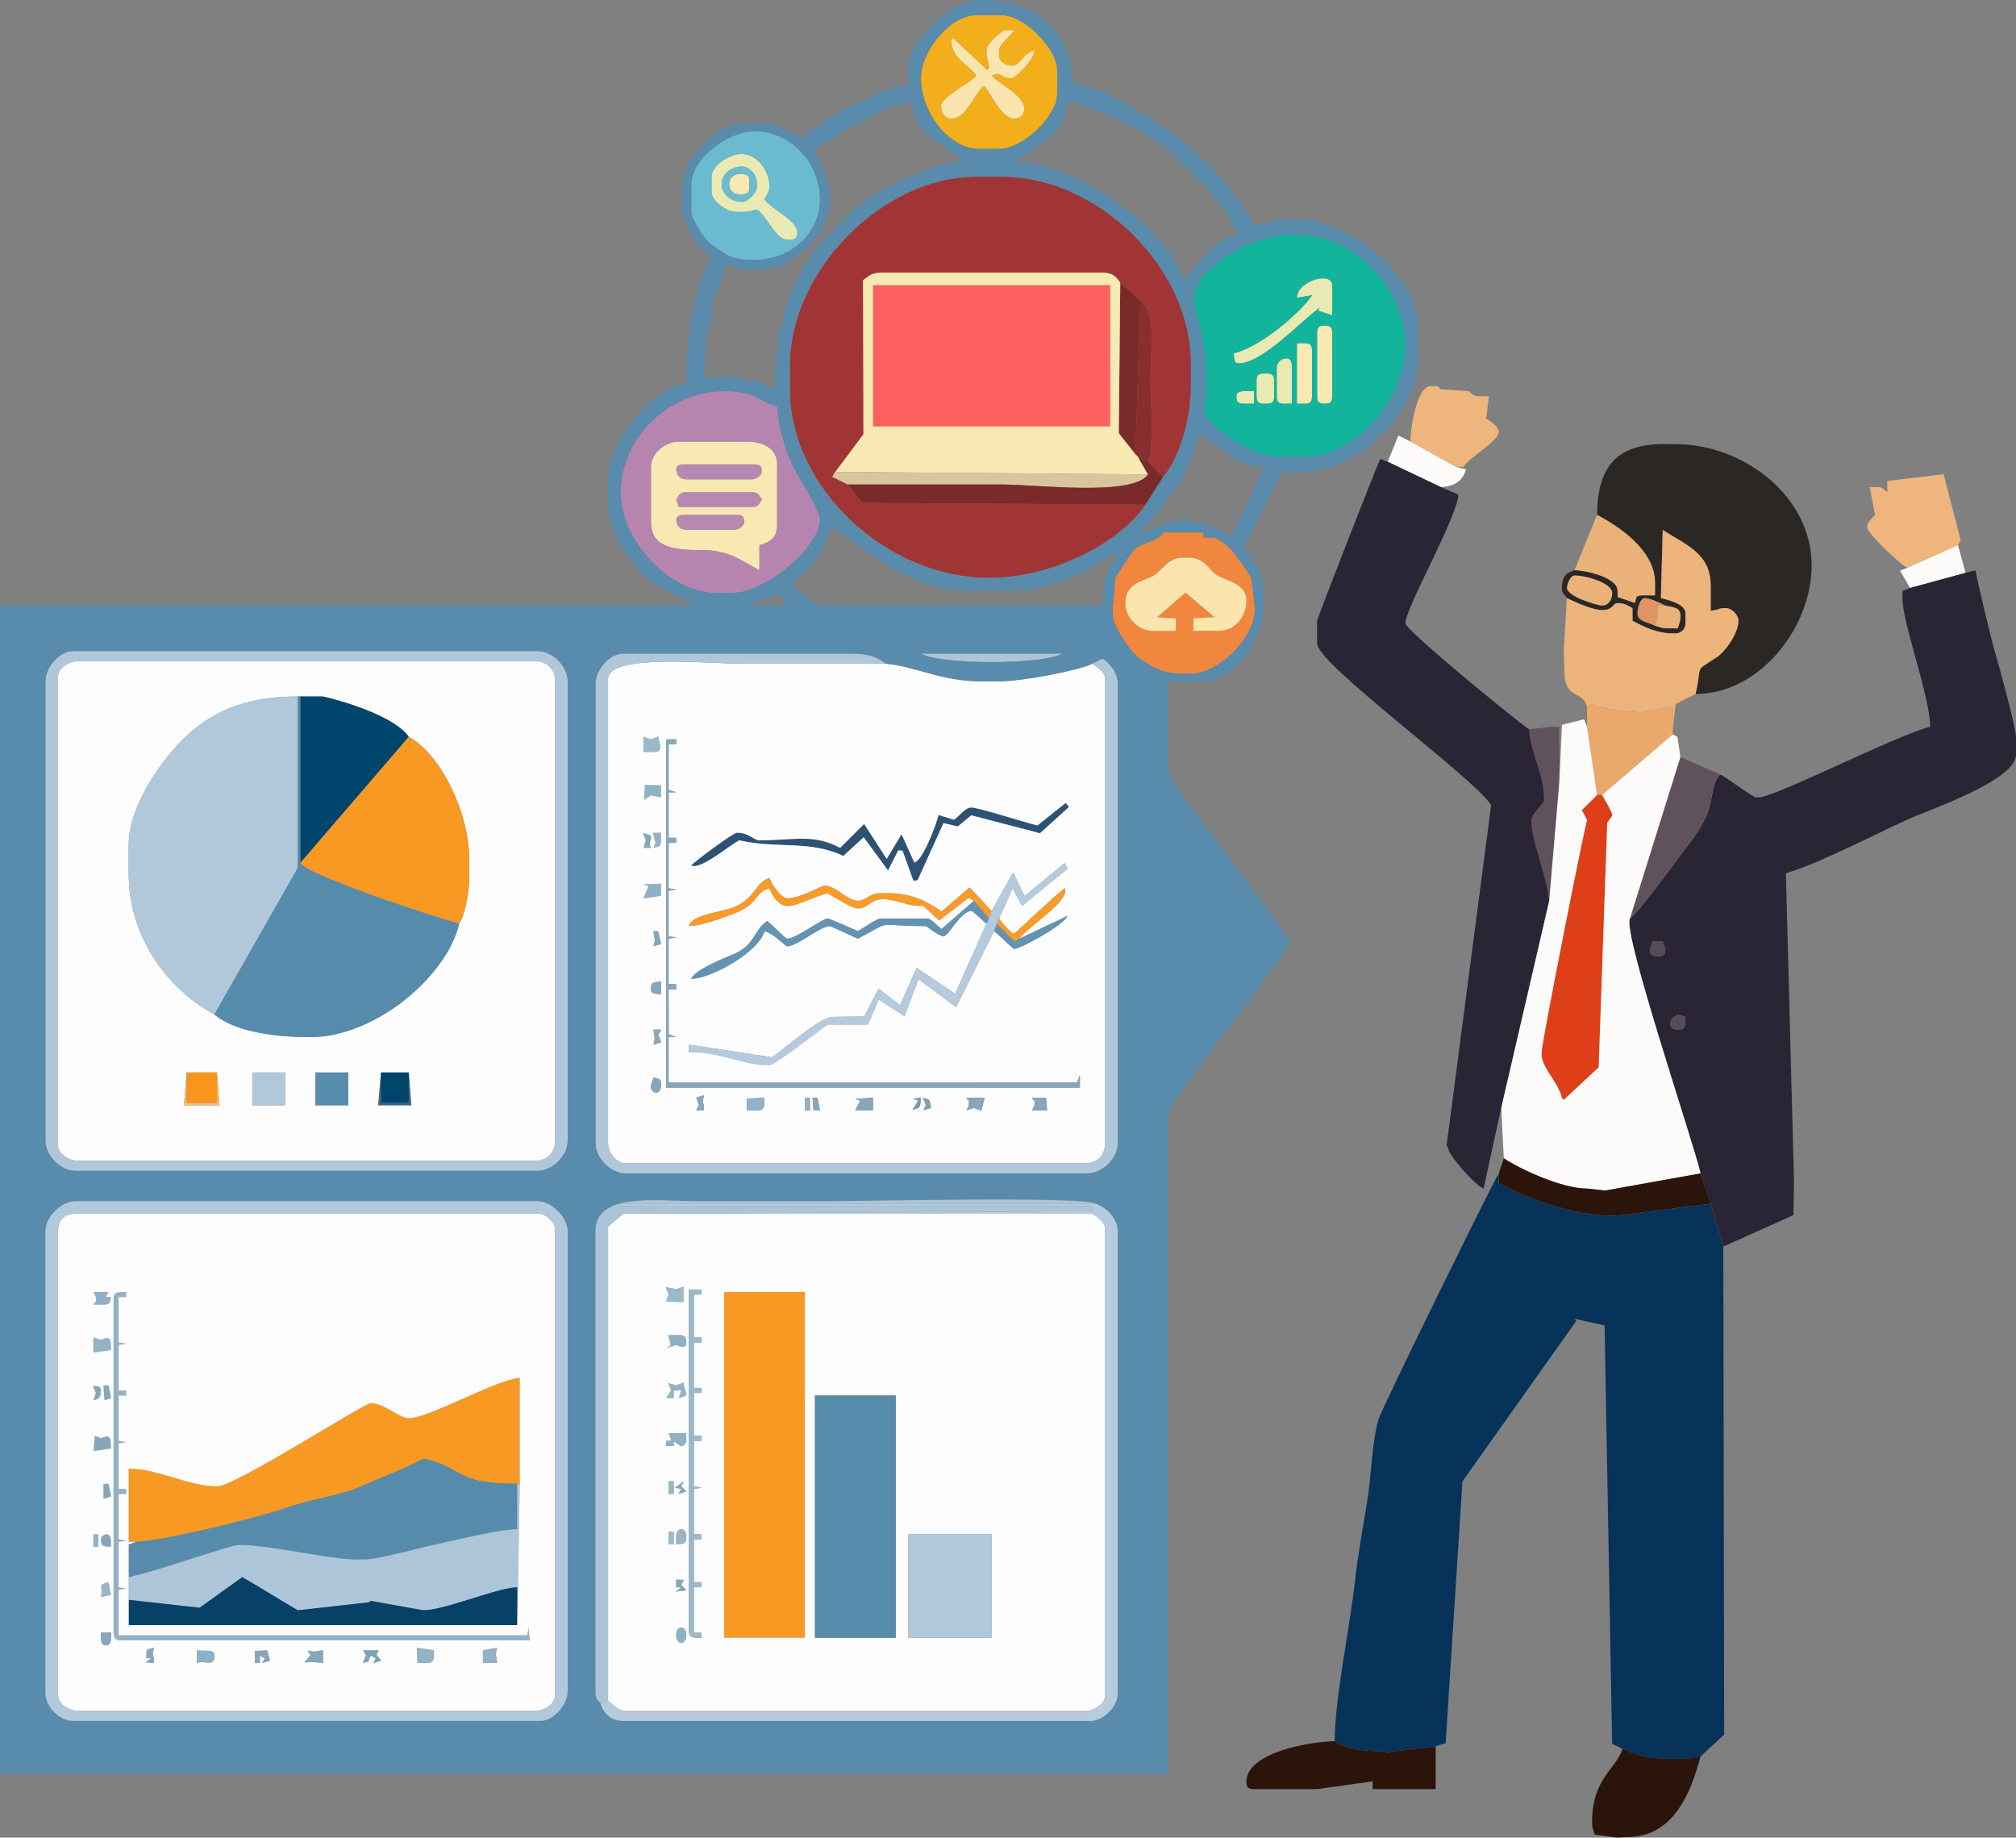 <?xml version="1.0" encoding="UTF-8"?>
<!DOCTYPE svg PUBLIC "-//W3C//DTD SVG 1.1//EN" "http://www.w3.org/Graphics/SVG/1.1/DTD/svg11.dtd">
<!-- Creator: CorelDRAW -->
<svg xmlns="http://www.w3.org/2000/svg" xml:space="preserve" width="171.743mm" height="156.529mm" style="shape-rendering:geometricPrecision; text-rendering:geometricPrecision; image-rendering:optimizeQuality; fill-rule:evenodd; clip-rule:evenodd"
viewBox="0 0 139.324 126.982"
 xmlns:xlink="http://www.w3.org/1999/xlink">
 <rect x="0" y="0" width="139.324" height="126.982" fill="#808080" stroke="none"/>
 <defs>
  <style type="text/css">
   <![CDATA[
    .fil42 {fill:#00446B}
    .fil30 {fill:#00456B}
    .fil54 {fill:#073259}
    .fil51 {fill:#074168}
    .fil8 {fill:#12B59B}
    .fil25 {fill:#2A2535}
    .fil17 {fill:#2A2725}
    .fil48 {fill:#2B150B}
    .fil27 {fill:#2D5274}
    .fil41 {fill:#376586}
    .fil36 {fill:#574B57}
    .fil37 {fill:#578BAC}
    .fil47 {fill:#588BAC}
    .fil43 {fill:#588CAD}
    .fil26 {fill:#60525D}
    .fil35 {fill:#6393B2}
    .fil4 {fill:#6ABBD0}
    .fil44 {fill:#749CB6}
    .fil6 {fill:#7B2A2A}
    .fil45 {fill:#7BA2BA}
    .fil28 {fill:#86A6BB}
    .fil7 {fill:#872E2E}
    .fil24 {fill:#8EB1C5}
    .fil29 {fill:#93B2C5}
    .fil49 {fill:#9AB5C7}
    .fil22 {fill:#9CB9C9}
    .fil10 {fill:#A13535}
    .fil52 {fill:#AAC4D8}
    .fil20 {fill:#ADC5D9}
    .fil46 {fill:#B0C7DA}
    .fil32 {fill:#B1C8DB}
    .fil50 {fill:#B2C8DB}
    .fil14 {fill:#B585B0}
    .fil38 {fill:#B5CBDD}
    .fil53 {fill:#B6CCDE}
    .fil11 {fill:#B889B0}
    .fil12 {fill:#D9C59C}
    .fil31 {fill:#DE3F18}
    .fil18 {fill:#E29364}
    .fil2 {fill:#E9E9B3}
    .fil23 {fill:#EAA86B}
    .fil16 {fill:#EAB278}
    .fil19 {fill:#ECB37B}
    .fil9 {fill:#EEB57D}
    .fil15 {fill:#F1863E}
    .fil0 {fill:#F2AE1B}
    .fil39 {fill:#F5B97A}
    .fil40 {fill:#F8961C}
    .fil33 {fill:#F89923}
    .fil3 {fill:#F8E9B2}
    .fil34 {fill:#F99B2A}
    .fil1 {fill:#F9E5AD}
    .fil13 {fill:#FCFBFA}
    .fil21 {fill:#FDFDFD}
    .fil5 {fill:#FF6161}
   ]]>
  </style>
 </defs>
 <g id="Layer_x0020_1">
  <g id="_172519504">
   <path id="_364098056" class="fil0" d="M69.052 3.487l0 0.349c0,0.471 0.464,0.697 0.872,0.697 0.664,0 0.682,-0.809 1.569,-1.046 -0.059,0.708 -1.34,1.918 -1.569,1.918 -0.94,0 -0.625,-0.53 -1.395,-0.174 0.273,0.408 2.267,1.356 2.267,2.267 0,0.408 -0.289,0.698 -0.698,0.698 -0.908,0 -1.785,-2.042 -2.092,-2.267 -0.687,0.503 -1.173,2.267 -2.267,2.267 -0.471,0 -0.698,-0.464 -0.698,-0.872 0,-0.61 2.192,-1.721 2.441,-2.093 -0.542,-0.809 -1.716,-1.176 -1.744,-2.441l0.146 -0.155 2.343 2.208 0.127 -0.135c-0.045,-0.545 -0.174,-0.619 -0.174,-1.221 0,-0.495 0.886,-1.171 1.221,-1.395l0.698 0c-0.295,0.441 -1.046,0.943 -1.046,1.395zm-5.406 1.918c0,2.317 1.903,4.882 4.011,4.882l1.395 0c1.642,0 4.011,-2.258 4.011,-3.836l0 -1.569c0,-1.531 -2.286,-3.836 -3.836,-3.836l-1.744 0c-1.81,0 -3.836,2.47 -3.836,4.359z"/>
   <path id="_171076536" class="fil1" d="M69.052 3.487c0,-0.452 0.751,-0.954 1.046,-1.395l-0.698 0c-0.335,0.224 -1.221,0.9 -1.221,1.395 0,0.601 0.129,0.675 0.174,1.221l-0.127 0.135 -2.343 -2.208 -0.146 0.155c0.028,1.265 1.202,1.632 1.744,2.441 -0.249,0.372 -2.441,1.482 -2.441,2.093 0,0.408 0.227,0.872 0.698,0.872 1.094,0 1.58,-1.764 2.267,-2.267 0.307,0.225 1.184,2.267 2.092,2.267 0.408,0 0.698,-0.289 0.698,-0.698 0,-0.911 -1.994,-1.859 -2.267,-2.267 0.77,-0.356 0.455,0.174 1.395,0.174 0.23,0 1.51,-1.21 1.569,-1.918 -0.887,0.237 -0.905,1.046 -1.569,1.046 -0.408,0 -0.872,-0.227 -0.872,-0.697l0 -0.349z"/>
   <path id="_368664200" class="fil2" d="M49.871 12.729c0,-0.683 0.649,-1.221 1.395,-1.221 0.543,0 1.046,0.552 1.046,1.221l0 0.174c0,0.42 -0.626,1.046 -1.046,1.046 -0.746,0 -1.395,-0.538 -1.395,-1.221zm-0.698 -0.523l0 1.046c0,0.633 1.013,1.395 1.744,1.395l0.349 0c0.531,0 0.638,-0.079 1.046,-0.174 0.699,0.468 1.28,2.093 2.092,2.093l0.174 0c0.402,0 0.523,-0.121 0.523,-0.523 0,-0.825 -1.826,-1.609 -2.267,-2.267 0.116,-0.22 0.349,-0.577 0.349,-0.872 0,-1.18 -0.947,-2.267 -1.918,-2.267 -0.873,0 -2.092,0.814 -2.092,1.569z"/>
   <path id="_368692760" class="fil3" d="M50.394 12.729c0,0.408 0.289,0.698 0.697,0.698l0.174 0c0.402,0 0.523,-0.121 0.523,-0.523l0 -0.349c0,-0.402 -0.121,-0.523 -0.523,-0.523l-0.174 0c-0.408,0 -0.697,0.289 -0.697,0.698z"/>
   <path id="_368692880" class="fil4" d="M51.789 12.904c0,0.402 -0.121,0.523 -0.523,0.523l-0.174 0c-0.408,0 -0.697,-0.289 -0.697,-0.698 0,-0.408 0.289,-0.698 0.697,-0.698l0.174 0c0.402,0 0.523,0.121 0.523,0.523l0 0.349zm-1.918 -0.174c0,0.683 0.649,1.221 1.395,1.221 0.42,0 1.046,-0.626 1.046,-1.046l0 -0.174c0,-0.669 -0.503,-1.221 -1.046,-1.221 -0.746,0 -1.395,0.538 -1.395,1.221z"/>
   <path id="_368692904" class="fil4" d="M49.173 12.206c0,-0.756 1.219,-1.569 2.092,-1.569 0.971,0 1.918,1.087 1.918,2.267 0,0.295 -0.232,0.652 -0.349,0.872 0.441,0.658 2.267,1.442 2.267,2.267 0,0.402 -0.121,0.523 -0.523,0.523l-0.174 0c-0.812,0 -1.393,-1.624 -2.092,-2.093 -0.408,0.095 -0.515,0.174 -1.046,0.174l-0.349 0c-0.73,0 -1.744,-0.762 -1.744,-1.395l0 -1.046zm-1.395 0.523l0 1.918c0,0.537 1.003,2.015 1.398,2.264 0.939,0.591 1.191,1.049 2.787,1.049l0.174 0c2.558,0 4.534,-1.857 4.534,-4.185 0,-2.5 -2.011,-4.708 -4.534,-4.708 -1.829,0 -4.359,1.9 -4.359,3.662z"/>
   <path id="_368692400" class="fil2" d="M89.628 20.576l1.046 -0.174c-0.881,1.316 -3.659,3.604 -5.406,4.011 0.028,0.338 -0.008,0.698 0.349,0.698 1.64,0 4.468,-3.091 5.58,-3.836l-0.093 0.192 0.965 0.331 0 -2.093c0,-0.97 -2.415,-0.321 -2.441,0.872z"/>
   <path id="_368692352" class="fil2" d="M88.233 25.459l0 1.918c0,0.402 0.121,0.523 0.523,0.523l0.523 0 0 -2.616c0,-0.285 -0.104,-0.523 -0.349,-0.523 -0.408,0 -0.698,0.289 -0.698,0.698z"/>
   <path id="_368692232" class="fil3" d="M91.023 23.017l0 4.359c0,0.402 0.121,0.523 0.523,0.523 0.402,0 0.523,-0.121 0.523,-0.523l0 -4.359c0,-0.402 -0.121,-0.523 -0.523,-0.523 -0.402,0 -0.523,0.121 -0.523,0.523z"/>
   <path id="_368692376" class="fil2" d="M85.443 27.377c0,0.402 0.121,0.523 0.523,0.523l0.698 0 0 -0.872 -0.698 0c-0.285,0 -0.523,0.104 -0.523,0.349z"/>
   <path id="_368693096" class="fil2" d="M86.838 26.33l0 1.046c0,0.402 0.121,0.523 0.523,0.523l0.174 0c0.402,0 0.523,-0.121 0.523,-0.523l0 -1.046c0,-0.402 -0.121,-0.523 -0.523,-0.523l-0.174 0c-0.402,0 -0.523,0.121 -0.523,0.523z"/>
   <path id="_368693120" class="fil3" d="M89.628 27.9l0.523 0c0.402,0 0.523,-0.121 0.523,-0.523l0 -3.139c0,-0.402 -0.121,-0.523 -0.523,-0.523l-0.523 0 0 4.185z"/>
   <polygon id="_368693024" class="fil5" points="60.333,29.469 76.724,29.469 76.724,19.704 60.333,19.704 "/>
   <polygon id="_368693072" class="fil6" points="78.468,31.387 78.817,20.75 77.422,19.53 77.319,29.938 "/>
   <path id="_368693144" class="fil7" d="M78.468 31.387l0.174 0.174 0.698 0.349c0.434,-0.904 0.174,-4.385 0.174,-5.754 0,-1.803 0.418,-4.658 -0.698,-5.406l-0.349 10.637z"/>
   <path id="_368693168" class="fil8" d="M91.023 23.017c0,-0.402 0.121,-0.523 0.523,-0.523 0.402,0 0.523,0.121 0.523,0.523l0 4.359c0,0.402 -0.121,0.523 -0.523,0.523 -0.402,0 -0.523,-0.121 -0.523,-0.523l0 -4.359zm-1.395 0.698l0.523 0c0.402,0 0.523,0.121 0.523,0.523l0 3.139c0,0.402 -0.121,0.523 -0.523,0.523l-0.523 0 0 -4.185zm-1.395 1.744c0,-0.408 0.289,-0.698 0.698,-0.698 0.244,0 0.349,0.238 0.349,0.523l0 2.616 -0.523 0c-0.402,0 -0.523,-0.121 -0.523,-0.523l0 -1.918zm-0.698 0.349c0.402,0 0.523,0.121 0.523,0.523l0 1.046c0,0.402 -0.121,0.523 -0.523,0.523l-0.174 0c-0.402,0 -0.523,-0.121 -0.523,-0.523l0 -1.046c0,-0.402 0.121,-0.523 0.523,-0.523l0.174 0zm-1.569 2.092c-0.402,0 -0.523,-0.121 -0.523,-0.523 0,-0.244 0.238,-0.349 0.523,-0.349l0.698 0 0 0.872 -0.698 0zm3.662 -7.324c0.027,-1.193 2.441,-1.842 2.441,-0.872l0 2.093 -0.965 -0.331 0.093 -0.192c-1.112,0.745 -3.939,3.836 -5.58,3.836 -0.357,0 -0.321,-0.359 -0.349,-0.698 1.747,-0.407 4.525,-2.695 5.406,-4.011l-1.046 0.174zm-7.149 0.174c0,0.661 0.872,2.801 0.872,4.534l0.044 1.575 -0.219 1.738c0.777,1.161 3.365,2.964 5.231,2.964l1.744 0c3.514,0 6.975,-3.97 6.975,-7.672 0,-3.937 -3.499,-7.672 -7.498,-7.672l-0.349 0c-2.769,0 -6.801,2.31 -6.801,4.534z"/>
   <path id="_368693192" class="fil9" d="M97.475 30.515l3.139 1.744 0.523 0c0.498,-0.744 2.441,-1.754 2.441,-2.441 0,-0.297 -0.596,-0.772 -0.872,-0.872l0.195 -1.566 -0.718 -0.003c-0.391,0 -0.383,-0.138 -0.698,-0.349l-1.91 -0.133c-0.209,-0.141 -0.041,-0.216 -0.532,-0.216l-0.174 0c-0.912,0 -1.395,2.736 -1.395,3.836z"/>
   <path id="_368693216" class="fil3" d="M60.333 19.704l16.391 0 0 9.765 -16.391 0 0 -9.765zm-2.616 12.904l21.622 0.174 -0.698 -1.221 -0.174 -0.174 -1.149 -1.45 0.103 -10.408c-0.283,-0.422 -0.511,-0.698 -1.221,-0.698l-15.345 0c-0.64,0 -0.843,0.27 -1.221,0.523l0.023 10.655 -1.941 2.598z"/>
   <path id="_368693240" class="fil10" d="M79.165 34.875l-19.581 -0.126 -0.995 -1.269 -1.072 -0.532 0.201 -0.34 1.941 -2.598 -0.023 -10.655c0.378,-0.253 0.58,-0.523 1.221,-0.523l15.345 0c0.71,0 0.938,0.275 1.221,0.698l1.395 1.221c1.116,0.747 0.698,3.602 0.698,5.406 0,1.37 0.259,4.851 -0.174,5.754l1.046 1.046c1.075,-1.237 1.918,-3.898 1.918,-6.277l0 -1.569c0,-6.612 -6.407,-12.904 -13.078,-12.904l-1.744 0c-6.518,0 -12.904,6.527 -12.904,13.078l0 1.569c0,6.853 6.655,13.078 13.775,13.078 4.442,0 9.067,-2.453 10.811,-5.057z"/>
   <path id="_368692952" class="fil11" d="M46.732 32.433c0,0.408 0.289,0.698 0.698,0.698l4.534 0c0.337,0 0.698,-0.311 0.698,-0.523 0,-0.402 -0.121,-0.523 -0.523,-0.523l-4.882 0c-0.285,0 -0.523,0.104 -0.523,0.349z"/>
   <path id="_368692976" class="fil12" d="M58.589 33.48c3.546,0 7.091,0 10.637,0 2.424,0 9.085,0.838 10.114,-0.698l-21.622 -0.174 -0.201 0.34 1.072 0.532z"/>
   <path id="_368693000" class="fil13" d="M95.905 31.91l3.662 1.744c0.97,-0.022 1.538,-0.451 1.744,-1.221l-0.698 -0.174 -3.139 -1.744 -0.835 -0.427 -0.734 1.822z"/>
   <path id="_368693048" class="fil6" d="M79.34 32.782c-1.028,1.536 -7.69,0.698 -10.114,0.698 -3.546,0 -7.091,0 -10.637,0l0.995 1.269 19.581 0.126 1.221 -1.918 -1.046 -1.046 -0.698 -0.349 0.698 1.221z"/>
   <path id="_368661032" class="fil11" d="M46.732 34.526l0.174 0.523 5.057 0c0.466,0 0.516,-0.252 0.698,-0.523 -0.182,-0.271 -0.231,-0.523 -0.698,-0.523l-4.534 0c-0.435,0 -0.547,0.245 -0.698,0.523z"/>
   <path id="_368661320" class="fil11" d="M46.732 35.921c0,0.408 0.289,0.698 0.698,0.698l3.313 0c0.337,0 0.698,-0.311 0.698,-0.523 0,-0.402 -0.121,-0.523 -0.523,-0.523l-3.662 0c-0.285,0 -0.523,0.104 -0.523,0.349z"/>
   <path id="_368661248" class="fil9" d="M131.826 39.234l3.488 -1.569 0.189 -0.34 -1.18 -4.557 -3.899 0.466 0.007 0.769c-0.315,-0.211 -0.307,-0.349 -0.698,-0.349l-0.523 0 0.372 1.913c-0.264,0.364 -0.547,0.458 -0.547,0.877 0,0.405 2.406,2.687 2.79,2.79z"/>
   <path id="_368661344" class="fil3" d="M47.429 36.618c-0.408,0 -0.698,-0.289 -0.698,-0.698 0,-0.244 0.238,-0.349 0.523,-0.349l3.662 0c0.402,0 0.523,0.121 0.523,0.523 0,0.212 -0.361,0.523 -0.698,0.523l-3.313 0zm5.231 -2.093c-0.182,0.271 -0.231,0.523 -0.698,0.523l-5.057 0 -0.174 -0.523c0.15,-0.278 0.262,-0.523 0.698,-0.523l4.534 0c0.466,0 0.516,0.252 0.698,0.523zm-5.231 -1.395c-0.408,0 -0.698,-0.289 -0.698,-0.698 0,-0.244 0.238,-0.349 0.523,-0.349l4.882 0c0.402,0 0.523,0.121 0.523,0.523 0,0.212 -0.361,0.523 -0.698,0.523l-4.534 0zm-2.441 -0.872l0 3.836c0,1.744 1.629,1.929 3.488,1.917 1.882,-0.012 2.773,0.741 4.01,1.396l0 -1.744c0.729,-0.17 1.221,-0.506 1.221,-1.395l0 -4.185c0,-1.106 -0.997,-1.569 -2.092,-1.569l-4.708 0c-0.913,0 -1.918,0.779 -1.918,1.744z"/>
   <polygon id="_368661272" class="fil13" points="131.826,39.234 131.308,39.433 132.001,40.629 135.837,39.583 135.314,37.665 "/>
   <path id="_368661080" class="fil14" d="M44.988 32.259c0,-0.965 1.006,-1.744 1.918,-1.744l4.708 0c1.096,0 2.092,0.463 2.092,1.569l0 4.185c0,0.889 -0.492,1.225 -1.221,1.395l0 1.744c-1.237,-0.655 -2.128,-1.408 -4.01,-1.396 -1.859,0.012 -3.488,-0.174 -3.488,-1.917l0 -3.836zm-2.093 1.744c0,3.364 3.36,6.975 6.626,6.975l1.046 0c2.317,0 6.103,-3.187 6.103,-5.057 0,-0.67 -1.416,-2.793 -1.81,-3.595 -0.602,-1.222 -1.021,-2.655 -1.154,-4.252 -1.227,-0.286 -1.391,-1.046 -3.662,-1.046 -3.872,0 -7.149,3.294 -7.149,6.975z"/>
   <path id="_368660816" class="fil15" d="M79.976 42.651l1.282 0.07 0 0.872 -1.569 0c-1.019,0 -1.918,-0.899 -1.918,-1.918 0,-1.14 0.818,-1.442 1.71,-1.777 0.83,-0.312 1.064,-1.362 2.3,-1.362l0.349 0c1.243,0 1.371,0.942 2.171,1.316 0.721,0.336 1.839,0.58 1.839,1.648 0,1.131 -0.794,2.092 -1.918,2.092l-1.744 0 0 -0.872 1.459 -0.07 -2.009 -1.704 -1.952 1.705zm-2.903 -2.72l-0.174 2.092 0 0.523c0,0.662 1.155,2.36 1.613,2.746 0.755,0.636 1.771,1.265 3.095,1.265l0.697 0c1.929,0 4.622,-2.608 4.399,-4.713l-0.214 -1.913c-0.494,-0.737 -1.71,-2.79 -2.79,-2.79l-0.523 0 0 -0.349 -2.79 0c-0.245,0.606 -1.484,0.683 -1.969,1.17 -0.37,0.371 -1.029,1.498 -1.344,1.969z"/>
   <path id="_368660720" class="fil16" d="M108.286 40.629c0,0.601 2.111,1.221 2.441,1.221 0.471,0 0.698,-0.464 0.698,-0.872 0,-0.713 -1.85,-1.221 -2.616,-1.221 -0.269,0 -0.523,0.585 -0.523,0.872z"/>
   <path id="_368660936" class="fil16" d="M108.809 39.408c0.874,0.019 2.964,0.528 2.964,1.395l0.022 0.461 1.198 0.411c0.104,-0.389 0.041,-0.523 0.523,-0.523l0.872 0 0 -0.872c0,-2.253 -2.471,-3.894 -4.011,-4.708l-1.569 3.836z"/>
   <path id="_368660912" class="fil17" d="M115.086 41.85c0.526,0.123 1.046,0.101 1.046,0.697 0,0.471 -0.083,0.481 -0.174,0.872l-0.698 0c-0.471,0 -0.481,-0.083 -0.872,-0.174 -0.522,-0.276 -1.221,-0.284 -1.221,-0.872 0,-0.403 0.195,-1.046 0.523,-1.046 0.296,0 1.175,0.383 1.395,0.523zm-6.277 -2.093c0.766,0 2.616,0.508 2.616,1.221 0,0.408 -0.227,0.872 -0.698,0.872 -0.33,0 -2.441,-0.62 -2.441,-1.221 0,-0.286 0.254,-0.872 0.523,-0.872zm1.569 -4.185c1.539,0.814 4.011,2.455 4.011,4.708l0 0.872 -0.872 0c-0.482,0 -0.419,0.135 -0.523,0.523l-1.198 -0.411 -0.022 -0.461c0,-0.867 -2.09,-1.376 -2.964,-1.395 -0.59,0.158 -0.872,0.48 -0.872,1.221 0,0.391 0.138,0.383 0.349,0.697 0.46,0.244 1.188,0.547 1.739,0.706 1.461,0.422 1.363,-0.357 1.749,-0.357 0.532,0 0.704,0.167 1.046,0.349l0 0.872c0.758,0.401 1.654,0.872 2.79,0.872l0.174 0c0.408,0 0.698,-0.289 0.698,-0.698l0 -0.698c0,-0.635 -1.184,-0.916 -1.7,-1.045l0.13 -4.71c1.505,1.008 3.313,1.575 3.313,3.836l0 1.744c0.716,-0.06 0.389,-0.174 1.046,-0.174 0.407,0 0.872,0.465 0.872,0.872 0,0.858 -0.904,2.125 -1.494,2.516 -1.643,1.089 -0.975,0.415 -1.47,2.541 4.424,0 8.021,-4.584 8.021,-8.893 0,-4.785 -4.721,-8.37 -9.416,-8.37l-0.872 0c-3.201,0 -4.534,1.622 -4.534,4.882z"/>
   <path id="_368661728" class="fil18" d="M114.389 43.245c0.091,-0.391 0.174,-0.401 0.174,-0.872l0 -0.523 0.523 0c-0.22,-0.14 -1.099,-0.523 -1.395,-0.523 -0.328,0 -0.523,0.643 -0.523,1.046 0,0.588 0.699,0.596 1.221,0.872z"/>
   <path id="_368661632" class="fil1" d="M81.928 40.947l2.009 1.704 -1.459 0.07 0 0.872 1.744 0c1.124,0 1.918,-0.962 1.918,-2.092 0,-1.069 -1.118,-1.312 -1.839,-1.648 -0.8,-0.373 -0.928,-1.316 -2.171,-1.316l-0.349 0c-1.236,0 -1.47,1.05 -2.3,1.362 -0.893,0.335 -1.71,0.637 -1.71,1.777 0,1.019 0.899,1.918 1.918,1.918l1.569 0 0 -0.872 -1.282 -0.07 1.952 -1.705z"/>
   <path id="_368661800" class="fil16" d="M114.389 43.245c0.391,0.091 0.401,0.174 0.872,0.174l0.698 0c0.091,-0.391 0.174,-0.401 0.174,-0.872 0,-0.597 -0.52,-0.575 -1.046,-0.697l-0.523 0 0 0.523c0,0.471 -0.083,0.481 -0.174,0.872z"/>
   <path id="_368661848" class="fil19" d="M108.286 41.326l-0.216 3.659 0.041 1.398c0,1.976 1.268,1.313 1.569,2.441l0.349 -0.174c0.552,0.265 1.935,0.523 2.79,0.523l0.535 0.069 2.255 -0.418 0 1.569 0.193 -1.743 1.377 -0.698c0.495,-2.125 -0.173,-1.452 1.47,-2.541 0.59,-0.391 1.494,-1.658 1.494,-2.516 0,-0.407 -0.465,-0.872 -0.872,-0.872 -0.657,0 -0.33,0.115 -1.046,0.174l0 -1.744c0,-2.261 -1.808,-2.829 -3.313,-3.836l-0.13 4.71c0.516,0.129 1.7,0.41 1.7,1.045l0 0.698c0,0.408 -0.289,0.698 -0.698,0.698l-0.174 0c-1.135,0 -2.032,-0.471 -2.79,-0.872l0 -0.872c-0.343,-0.181 -0.514,-0.349 -1.046,-0.349 -0.385,0 -0.288,0.779 -1.749,0.357 -0.551,-0.159 -1.279,-0.463 -1.739,-0.706z"/>
   <path id="_368661992" class="fil20" d="M73.411 45.163l-9.765 0c1.239,0.786 8.525,0.787 9.765,0z"/>
   <path id="_368661944" class="fil21" d="M26.33 74.109l1.918 0 0.174 2.267 -2.283 -0 0.19 -2.266zm-4.534 0l2.267 0 0 2.267 -2.267 0 0 -2.267zm-4.359 0l2.267 0 0 2.267 -2.267 0 0 -2.267zm-4.534 0l2.092 0 0.174 2.267 -2.457 -0 0.19 -2.266zm18.832 -10.288c-0.85,3.649 -5.814,7.847 -10.288,7.847 -2.559,0 -5.29,-0.408 -6.626,-1.569 -3.022,-1.599 -5.929,-5.141 -5.929,-9.765l0 -1.918c0,-2.756 2.25,-5.818 3.704,-7.282 1.876,-1.889 4.262,-3.006 7.979,-3.006l1.744 0c1.88,0.438 5.061,1.495 5.929,2.79 2.113,1.118 4.185,5.106 4.185,8.544l0 1.046c0,1.08 -0.266,2.634 -0.698,3.313zm-27.725 -17.089l0 32.433c0,0.565 0.758,1.046 1.395,1.046l31.562 0c0.844,0 1.395,-0.552 1.395,-1.395l0 -31.736c0,-0.844 -0.551,-1.395 -1.395,-1.395l-31.562 0c-0.637,0 -1.395,0.481 -1.395,1.046z"/>
   <path id="_368661872" class="fil22" d="M44.465 51.963l0.698 0c0.769,0 0.394,-0.503 0.336,-1.079l-0.507 0.197 -0.527 -0.165 0 1.046z"/>
   <path id="_368661704" class="fil23" d="M109.681 48.825l0 1.395 0.698 4.708 0.349 0 4.883 -4.185 0 -0.349 0 -1.569 -2.255 0.418 -0.535 -0.069c-0.855,0 -2.238,-0.258 -2.79,-0.523l-0.349 0.174z"/>
   <polygon id="_368661896" class="fil24" points="44.515,55.279 44.98,54.958 45.686,55.102 45.686,54.265 44.568,54.235 "/>
   <path id="_368661656" class="fil25" d="M115.435 70.796c0,-0.466 0.252,-0.516 0.52,-0.688l0.527 0.165c-0.012,0.559 0.057,0.872 -0.523,0.872 -0.285,0 -0.523,-0.104 -0.523,-0.349zm-1.395 -5.057c0,-0.369 0.062,-0.23 0.174,-0.698l0.698 0c0.112,0.468 0.174,0.329 0.174,0.698 0,0.244 -0.238,0.349 -0.523,0.349 -0.285,0 -0.523,-0.104 -0.523,-0.349zm21.797 -26.156l-3.836 1.046 -0.518 0.199 -0.005 0.498c0,1.771 1.868,6.652 1.918,8.893 -2.158,0.503 -10.743,4.882 -11.857,4.882l-0.174 0c-0.208,0 -2.014,-1.343 -2.441,-1.569 -0.592,0.239 -0.556,1.992 -1.046,2.964 -0.599,1.188 -0.849,1.41 -1.598,2.412 -0.605,0.81 -3.076,4.19 -3.633,4.563 -0.558,0.88 4.359,15.363 4.882,17.612l0.698 2.093 0.872 2.964 4.845 -2.175 0.037 -2.359 -0.559 -21.272c1.964,-0.516 6.298,-2.746 8.376,-3.692 1.551,-0.706 7.528,-2.709 7.528,-4.504l0 -1.221c0,-0.605 -1.183,-4.952 -1.422,-5.727 -0.181,-0.586 -1.359,-5.391 -1.368,-5.781l-0.698 0.174z"/>
   <path id="_368662184" class="fil26" d="M105.67 50.394c0.148,1.773 1.046,3.118 1.046,4.882 0,0.262 -0.872,0.943 -0.872,1.395l0 0.174c0,1.231 1.089,3.825 1.221,5.406l0.698 -8.196 0 -3.836 -0.523 0 -1.569 0.174z"/>
   <path id="_368662064" class="fil27" d="M71.69 57.049c-0.838,-0.218 -4.126,-1.249 -4.556,-1.249 -0.444,0 -0.804,0.593 -1.211,0.845l-1.056 -0.322c-0.195,0.731 -1.089,3.138 -1.676,3.284l-0.882 -1.958 -1.029 1.707 -1.56 -2.419 -1.654 1.654c-1.872,-0.991 -3.112,-0.523 -5.58,-0.523 -0.415,0 -0.693,-0.523 -1.569,-0.523 -0.227,0 -2.956,1.994 -3.139,2.267 0.656,0.303 2.55,-1.34 3.313,-1.744 2.578,0.601 4.916,-0.025 7.185,1.082l1.416 -1.294 1.68 2.3 0.705 -1.39 0.3 0.019 0.746 2.074 0.29 -0.026 1.793 -3.958 0.981 0.238 0.943 -0.773 4.742 1.24 2.009 -1.818 -0.231 -0.272 -1.96 1.562z"/>
   <path id="_368662088" class="fil28" d="M44.63 58.07l-0.165 0.519 0.523 0c-0.295,-0.714 0.519,-0.768 -0.556,-1.034l0.197 0.514z"/>
   <path id="_368662136" class="fil29" d="M45.306 58.249l-0.144 0.341c0.389,-0.104 0.523,-0.041 0.523,-0.523l0 -0.523 -0.561 0.01 0.182 0.695z"/>
   <path id="_368662208" class="fil30" d="M20.75 59.636l7.498 -8.719c-0.867,-1.295 -4.048,-2.352 -5.929,-2.79l-1.569 0 0 11.509z"/>
   <path id="_368661488" class="fil31" d="M110.727 54.928l-0.349 0 -1.056 1.051 0.358 0.692c-0.137,0.286 -3.139,15.357 -3.139,16.042l0 0.174c0,0.893 1.141,1.875 1.395,2.964l0.131 0.154 2.416 -2.249 0.591 -16.912c0.098,-0.14 0.349,-0.431 0.349,-0.523 0,-0.195 -0.571,-1.155 -0.698,-1.395z"/>
   <path id="_368661512" class="fil26" d="M112.645 63.472c0.557,-0.373 3.028,-3.753 3.633,-4.563 0.749,-1.002 1,-1.224 1.598,-2.412 0.49,-0.973 0.454,-2.725 1.046,-2.964l-2.79 -1.221 -3.487 11.16z"/>
   <path id="_368662664" class="fil32" d="M14.822 70.098l5.754 -10.114 0 -11.857c-3.717,0 -6.103,1.117 -7.979,3.006 -1.454,1.464 -3.704,4.526 -3.704,7.282l0 1.918c0,4.624 2.907,8.166 5.929,9.765z"/>
   <polygon id="_368662784" class="fil24" points="44.805,61.231 44.468,62.092 45.686,61.903 45.686,61.066 44.439,61.109 "/>
   <path id="_368662760" class="fil21" d="M55.625 75.852l0.349 0 0 0.872 -0.349 0 0 -0.872zm-3.313 0.872l-0.698 0 0.002 -0.815 1.218 -0.056c-0.012,0.559 0.057,0.872 -0.523,0.872zm3.84 -0.872l0.339 0.002 0.181 0.87 -0.448 -0.006 -0.072 -0.866zm7.636 0.013c0.509,0.16 0.391,-0.022 0.559,0.695l-0.542 0.156 0.18 -0.336 -0.197 -0.514zm7.531 -0.012l0.971 0.006 0.076 0.866 -1.046 0c0.003,-0.003 0.174,-0.325 0.174,-0.349 0,-0.667 0.054,-0.064 -0.174,-0.523zm-4.534 0l1.26 0.008 -0.226 0.897 -0.507 -0.197 -0.527 0.165c0.003,-0.003 0.174,-0.325 0.174,-0.349 0,-0.667 0.054,-0.064 -0.174,-0.523zm-3.688 0.078l0.549 -0.078c-0.059,0.711 -0.036,0.695 -0.583,0.834l0.4 -0.634 -0.366 -0.122zm-4.011 0l1.247 -0.078 0 0.872 -1.23 -0.005 0.35 -0.666 -0.366 -0.122zm-10.436 0.793l-0.538 -0.009 0.18 -0.336 -0.168 -0.536 0.527 -0.165c-0.195,0.922 0,0.111 0,1.046zm-3.662 -1.569c0,-0.369 0.062,-0.23 0.174,-0.698 0.389,0.104 0.523,0.041 0.523,0.523 0,0.285 -0.104,0.523 -0.349,0.523 -0.155,0 -0.349,-0.194 -0.349,-0.349zm0.508 -3.671l0.193 0.542 -0.527 0.165c0.16,-0.753 0.07,-0.201 0,-1.046l0.538 0.009 -0.204 0.33zm-0.508 -3.13c0,-0.527 0.205,-0.482 0.698,-0.523l0 0.872c-0.338,-0.028 -0.698,0.008 -0.698,-0.349zm0.174 -4.011l0.313 0.009 0.214 0.872 -0.527 0.165c0.139,-0.655 0.1,-0.267 0,-1.046zm-0.724 -3.235l1.247 -0.044 0 0.837 -1.218 0.19 0.337 -0.861 -0.366 -0.122zm24.613 2.363c0.137,0.205 0.801,1.046 1.046,1.046 0.014,0 2.978,-2.798 3.488,-3.139 0.372,0.901 -2.587,2.663 -3.139,3.488l3.313 -1.569c-0.154,0.576 -3.218,2.267 -3.662,2.267 -0.132,0 -1.102,-1.025 -1.395,-1.221l-2.63 5.249 -2.599 -1.935 -0.959 2.564 -1.794 -1.154 -0.737 1.727 -2.79 0c-0.573,0.384 -3.608,2.79 -4.011,2.79l-0.523 0c-0.851,0 -3.223,-0.872 -4.534,-0.872l-0.523 0 0.001 -0.53 5.753 0.879c0.783,-0.524 3.317,-2.79 4.185,-2.79l2.195 -0.03 0.973 -1.924 1.498 1.139 1.144 -2.573 2.66 1.782 2.167 -4.847c-0.246,-0.165 -0.924,-0.872 -1.046,-0.872 -0.745,0 -1.579,1.744 -1.918,1.744 -0.31,0 -0.97,-0.529 -1.221,-0.698 -3.703,0 -2.118,-0.499 -4.708,0.872 -0.143,-0.076 -1.901,-0.872 -1.918,-0.872 -0.713,0 -2.251,1.395 -2.964,1.395 -0.122,0 -0.883,-0.863 -1.569,-1.046 -0.369,1.382 -3.458,3.18 -5.057,3.313 0.159,-0.594 2.16,-1.404 2.846,-1.688 1.606,-0.663 1.378,-1.585 2.385,-2.323 0.293,0.196 1.263,1.221 1.395,1.221 0.612,0 2.438,-1.395 2.79,-1.395 0.12,0 1.867,0.764 2.092,0.872 0.338,-0.179 1.306,-0.872 1.569,-0.872l3.139 0c0.434,0 0.656,0.436 1.075,0.727l2.238 -1.948 -0.375 -0.208 -2.026 1.562 -1.086 -1.006c-1.148,0 -1.231,-0.236 -2.374,-0.43 -1.265,-0.215 -1.357,0.605 -2.159,0.605 -0.436,0 -1.689,-0.833 -2.092,-1.046 -0.827,0.193 -2.162,0.872 -2.616,0.872l-0.174 0c-0.577,0 -1.091,-0.734 -1.221,-1.221 -1.059,0.283 -0.741,1.08 -2.317,1.693 -0.762,0.297 -2.409,0.922 -3.263,0.922 0.214,-0.8 2.207,-0.944 3.074,-1.285 1.541,-0.606 1.53,-1.767 2.506,-2.028 0.107,0.4 0.809,1.395 1.221,1.395 0.96,0 2.315,-0.872 2.616,-0.872 0.714,0 1.553,1.046 2.267,1.046 0.574,0 0.755,-0.523 1.569,-0.523l0.523 0c1.662,0 2.683,0.565 3.695,1.259l1.941 -1.66 1.513 1.622 1.496 -2.663 0.787 1.637 2.759 -2.277 0.219 0.375 -3.161 2.577 -0.652 -1.192 -0.924 2.068zm-23.889 -4.882l0.144 -0.341 -0.182 -0.695 0.561 -0.01 0 0.523c0,0.482 -0.135,0.419 -0.523,0.523zm-0.533 -0.519l-0.197 -0.514c1.075,0.266 0.261,0.32 0.556,1.034l-0.523 0 0.165 -0.519zm29.02 -2.583l0.231 0.272 -2.009 1.818 -4.742 -1.24 -0.943 0.773 -0.981 -0.238 -1.793 3.958 -0.29 0.026 -0.746 -2.074 -0.3 -0.019 -0.705 1.39 -1.68 -2.3 -1.416 1.294c-2.269,-1.108 -4.607,-0.482 -7.185,-1.082 -0.763,0.404 -2.657,2.047 -3.313,1.744 0.183,-0.273 2.912,-2.267 3.139,-2.267 0.877,0 1.155,0.523 1.569,0.523 2.468,0 3.708,-0.468 5.58,0.523l1.654 -1.654 1.56 2.419 1.029 -1.707 0.882 1.958c0.587,-0.145 1.48,-2.552 1.676,-3.284l1.056 0.322c0.407,-0.253 0.767,-0.845 1.211,-0.845 0.43,0 3.719,1.031 4.556,1.249l1.96 -1.562zm-29.082 -1.252l1.118 0.03 0 0.837 -0.706 -0.144 -0.465 0.321 0.053 -1.044zm-0.103 -3.318l0.527 0.165 0.507 -0.197c0.058,0.576 0.433,1.079 -0.336,1.079l-0.698 0 0 -1.046zm1.744 3.662l0.523 0.174 -0.523 0 0 3.139 0.523 0 0 0.349 -0.523 0 0 3.139 0.542 0.096 -0.542 0.079 0 3.139 0.542 0.096 -0.542 0.079 0 3.139 0.523 0 0 0.349 -0.523 0 0.005 3.114 0.518 0.199 -0.523 0 0 3.139 28.224 -0.005 0.199 -0.518 0 0.872 -28.597 0 0 -24.064 0.697 0 0 0.349 -0.523 0 0 3.139zm29.295 -8.719c-0.993,0.477 -4.872,1.221 -6.452,1.221l-1.221 0c-2.802,0 -4.591,-1.051 -6.626,-1.221 -3.371,0 -6.743,0 -10.114,0 -1.957,0 -9.067,-0.702 -9.067,1.046l0 32.085c0,0.74 0.65,1.395 1.221,1.395l31.736 0c0.844,0 1.395,-0.551 1.395,-1.395l0 -32.085c0,-0.498 -0.57,-0.784 -0.872,-1.046z"/>
   <path id="_368662832" class="fil33" d="M20.75 59.636c0.314,0.778 9.533,3.847 10.986,4.185 0.431,-0.68 0.698,-2.233 0.698,-3.313l0 -1.046c0,-3.439 -2.071,-7.426 -4.185,-8.544l-7.498 8.719z"/>
   <path id="_368662856" class="fil34" d="M67.308 62.251l1.046 1.221 0.174 -0.523 -1.513 -1.622 -1.941 1.66c-1.012,-0.694 -2.033,-1.259 -3.695,-1.259l-0.523 0c-0.815,0 -0.996,0.523 -1.569,0.523 -0.714,0 -1.552,-1.046 -2.267,-1.046 -0.301,0 -1.656,0.872 -2.616,0.872 -0.412,0 -1.114,-0.995 -1.221,-1.395 -0.976,0.261 -0.965,1.421 -2.506,2.028 -0.867,0.341 -2.86,0.485 -3.074,1.285 0.854,0 2.5,-0.625 3.263,-0.922 1.576,-0.614 1.258,-1.411 2.317,-1.693 0.13,0.486 0.644,1.221 1.221,1.221l0.174 0c0.453,0 1.788,-0.679 2.616,-0.872 0.404,0.214 1.656,1.046 2.092,1.046 0.802,0 0.894,-0.82 2.159,-0.605 1.144,0.194 1.227,0.43 2.374,0.43l1.086 1.006 2.026 -1.562 0.375 0.208z"/>
   <path id="_368662880" class="fil34" d="M69.052 63.472l-0.174 0.349 1.23 1.236 0.34 -0.189c0.552,-0.824 3.511,-2.587 3.139,-3.488 -0.509,0.341 -3.473,3.139 -3.488,3.139 -0.245,0 -0.909,-0.841 -1.046,-1.046z"/>
   <path id="_368662904" class="fil35" d="M70.447 64.867l-0.34 0.189 -1.23 -1.236 -0.174 0.523c0.293,0.196 1.263,1.221 1.395,1.221 0.443,0 3.508,-1.691 3.662,-2.267l-3.313 1.569z"/>
   <path id="_368662568" class="fil35" d="M68.18 63.821l0.174 -0.349 -1.046 -1.221 -2.238 1.948c-0.419,-0.291 -0.641,-0.727 -1.075,-0.727l-3.139 0c-0.263,0 -1.231,0.693 -1.569,0.872 -0.226,-0.108 -1.973,-0.872 -2.092,-0.872 -0.352,0 -2.178,1.395 -2.79,1.395 -0.132,0 -1.102,-1.025 -1.395,-1.221 -1.007,0.738 -0.779,1.66 -2.385,2.323 -0.687,0.283 -2.687,1.093 -2.846,1.688 1.599,-0.133 4.688,-1.931 5.057,-3.313 0.686,0.183 1.447,1.046 1.569,1.046 0.713,0 2.251,-1.395 2.964,-1.395 0.017,0 1.775,0.796 1.918,0.872 2.59,-1.371 1.005,-0.872 4.708,-0.872 0.251,0.168 0.911,0.698 1.221,0.698 0.339,0 1.173,-1.744 1.918,-1.744 0.122,0 0.8,0.707 1.046,0.872z"/>
   <path id="_368662592" class="fil28" d="M45.476 64.353l-0.313 -0.009c0.1,0.779 0.139,0.391 0,1.046l0.527 -0.165 -0.214 -0.872z"/>
   <path id="_368662928" class="fil36" d="M114.912 65.041l-0.698 0c-0.112,0.468 -0.174,0.329 -0.174,0.698 0,0.244 0.238,0.349 0.523,0.349 0.285,0 0.523,-0.104 0.523,-0.349 0,-0.369 -0.062,-0.23 -0.174,-0.698z"/>
   <polygon id="_368662976" class="fil28" points="46.209,51.44 46.732,51.44 46.732,51.091 46.035,51.091 46.035,75.155 74.632,75.155 74.632,74.283 74.433,74.801 46.209,74.806 46.209,71.667 46.732,71.667 46.214,71.468 46.209,68.354 46.732,68.354 46.732,68.006 46.209,68.006 46.209,64.867 46.751,64.788 46.209,64.692 46.209,61.554 46.751,61.475 46.209,61.379 46.209,58.241 46.732,58.241 46.732,57.892 46.209,57.892 46.209,54.753 46.732,54.753 46.209,54.579 "/>
   <path id="_368662520" class="fil28" d="M45.686 67.831c-0.492,0.041 -0.698,-0.004 -0.698,0.523 0,0.357 0.359,0.321 0.698,0.349l0 -0.872z"/>
   <path id="_368662544" class="fil36" d="M115.958 71.144c0.58,0 0.511,-0.313 0.523,-0.872l-0.527 -0.165c-0.268,0.172 -0.52,0.222 -0.52,0.688 0,0.244 0.238,0.349 0.523,0.349z"/>
   <path id="_368662616" class="fil37" d="M14.822 70.098c1.336,1.161 4.067,1.569 6.626,1.569 4.474,0 9.438,-4.198 10.288,-7.847 -1.452,-0.338 -10.671,-3.407 -10.986,-4.185l0 -11.509 1.569 0 -1.744 0 0 11.857 -5.754 10.114z"/>
   <path id="_368662688" class="fil28" d="M45.701 71.153l-0.538 -0.009c0.07,0.845 0.16,0.293 0,1.046l0.527 -0.165 -0.193 -0.542 0.204 -0.33z"/>
   <path id="_379221176" class="fil38" d="M68.529 62.949l-0.174 0.523 -0.174 0.349 -2.167 4.847 -2.66 -1.782 -1.144 2.573 -1.498 -1.139 -0.973 1.924 -2.195 0.03c-0.868,0 -3.402,2.266 -4.185,2.79l-5.753 -0.879 -0.001 0.53 0.523 0c1.311,0 3.683,0.872 4.534,0.872l0.523 0c0.402,0 3.437,-2.406 4.011,-2.79l2.79 0 0.737 -1.727 1.794 1.154 0.959 -2.564 2.599 1.935 2.63 -5.249 0.174 -0.523 0.174 -0.349 0.924 -2.068 0.652 1.192 3.161 -2.577 -0.219 -0.375 -2.759 2.277 -0.787 -1.637 -1.496 2.663z"/>
   <polygon id="_368662712" class="fil32" points="17.437,76.376 19.704,76.376 19.704,74.109 17.437,74.109 "/>
   <path id="_364093160" class="fil28" d="M45.686 74.981c0,-0.482 -0.135,-0.419 -0.523,-0.523 -0.112,0.468 -0.174,0.329 -0.174,0.698 0,0.155 0.194,0.349 0.349,0.349 0.244,0 0.349,-0.238 0.349,-0.523z"/>
   <polygon id="_368661416" class="fil39" points="14.996,74.109 14.996,76.201 12.904,76.201 12.904,74.109 12.713,76.375 15.171,76.376 "/>
   <polygon id="_364092656" class="fil40" points="14.996,74.109 12.904,74.109 12.904,76.201 14.996,76.201 "/>
   <polygon id="_364092584" class="fil41" points="28.248,74.109 28.248,76.201 26.33,76.201 26.33,74.109 26.14,76.375 28.423,76.376 "/>
   <polygon id="_364092512" class="fil42" points="28.248,74.109 26.33,74.109 26.33,76.201 28.248,76.201 "/>
   <polygon id="_364092464" class="fil43" points="21.797,76.376 24.063,76.376 24.063,74.109 21.797,74.109 "/>
   <polygon id="_364092392" class="fil24" points="55.625,76.724 55.974,76.724 55.974,75.852 55.625,75.852 "/>
   <polygon id="_368661008" class="fil28" points="56.491,75.854 56.152,75.852 56.224,76.718 56.671,76.724 "/>
   <polygon id="_365819520" class="fil28" points="59.453,76.053 59.103,76.719 60.333,76.724 60.333,75.852 59.086,75.931 "/>
   <path id="_364091672" class="fil28" d="M66.785 75.852c0.228,0.46 0.174,-0.144 0.174,0.523 0,0.023 -0.172,0.345 -0.174,0.349l0.527 -0.165 0.507 0.197 0.226 -0.897 -1.26 -0.008z"/>
   <path id="_365819040" class="fil28" d="M71.319 75.852c0.228,0.46 0.174,-0.144 0.174,0.523 0,0.023 -0.172,0.345 -0.174,0.349l1.046 0 -0.076 -0.866 -0.971 -0.006z"/>
   <path id="_364091504" class="fil44" d="M63.463 76.053l-0.4 0.634c0.548,-0.139 0.524,-0.123 0.583,-0.834l-0.549 0.078 0.366 0.122z"/>
   <path id="_364074824" class="fil28" d="M48.65 76.724c0,-0.935 -0.195,-0.124 0,-1.046l-0.527 0.165 0.168 0.536 -0.18 0.336 0.538 0.009z"/>
   <path id="_364073864" class="fil29" d="M52.312 76.724c0.58,0 0.511,-0.313 0.523,-0.872l-1.218 0.056 -0.002 0.815 0.698 0z"/>
   <path id="_364670192" class="fil45" d="M63.788 75.865l0.197 0.514 -0.18 0.336 0.542 -0.156c-0.168,-0.716 -0.05,-0.535 -0.559,-0.695z"/>
   <path id="_364668872" class="fil46" d="M75.504 45.86c0.302,0.262 0.872,0.548 0.872,1.046l0 32.085c0,0.843 -0.551,1.395 -1.395,1.395l-31.736 0c-0.571,0 -1.221,-0.655 -1.221,-1.395l0 -32.085c0,-1.749 7.111,-1.046 9.067,-1.046 3.371,0 6.742,0 10.114,0 -0.531,-0.461 -1.271,-0.697 -2.267,-0.697l-15.868 0c-0.979,0 -1.918,1.153 -1.918,2.092l0 31.736c0,1.047 1.045,2.092 2.093,2.092l31.91 0c1.047,0 2.093,-1.045 2.093,-2.092l0 -31.736c0,-0.809 -0.554,-1.414 -1.051,-1.753l-0.692 0.358z"/>
   <path id="_369544208" class="fil46" d="M4.011 46.732c0,-0.565 0.758,-1.046 1.395,-1.046l31.562 0c0.844,0 1.395,0.551 1.395,1.395l0 31.736c0,0.843 -0.551,1.395 -1.395,1.395l-31.562 0c-0.637,0 -1.395,-0.481 -1.395,-1.046l0 -32.433zm-0.872 0.349l0 31.736c0,1.048 1.045,2.093 2.093,2.093l31.91 0c1.047,0 2.092,-1.045 2.092,-2.093l0 -31.736c0,-1.048 -1.045,-2.093 -2.092,-2.093l-32.085 0c-0.979,0 -1.918,1.153 -1.918,2.093z"/>
   <path id="_364668632" class="fil25" d="M103.752 76.55l3.313 -14.299c-0.132,-1.581 -1.221,-4.174 -1.221,-5.406l0 -0.174c0,-0.452 0.872,-1.133 0.872,-1.395 0,-1.764 -0.899,-3.109 -1.046,-4.882 -0.912,-0.611 -8.544,-6.85 -8.544,-7.324 0,-1.061 3.629,-7.42 3.662,-8.893l-1.221 -0.523 -3.662 -1.744 -0.511 -0.207c-0.383,0.805 -4.372,11.066 -4.372,11.192l0 1.569c0,1.414 10.708,9.183 12.032,11.16l-3.081 23.525 0.116 0.19c0,0.506 1.946,2.658 2.441,2.79l1.221 -5.58z"/>
   <path id="_364071032" class="fil13" d="M107.763 54.056l-0.698 8.196 -3.313 14.299 0.174 3.487c1.106,0.741 3.99,2.093 5.754,2.093l1.243 0.138 6.603 -1.185c-0.524,-2.249 -5.441,-16.732 -4.882,-17.612l3.487 -11.16 -0.204 -1.39 -0.319 -0.179 -4.883 4.185c0.127,0.24 0.698,1.2 0.698,1.395 0,0.093 -0.251,0.383 -0.349,0.523l-0.591 16.912 -2.416 2.249 -0.131 -0.154c-0.254,-1.089 -1.395,-2.072 -1.395,-2.964l0 -0.174c0,-0.685 3.002,-15.756 3.139,-16.042l-0.358 -0.692 1.056 -1.051 -0.698 -4.708 -0.199 -0.518 -1.534 0.379 -0.185 3.975z"/>
   <path id="_173103512" class="fil47" d="M75.678 83.176c0.749,0.2 1.569,1.011 1.569,1.918l0 31.91c0,0.936 -0.982,1.918 -1.918,1.918l-32.259 0c-0.835,0 -1.392,-0.556 -1.569,-1.221 -0.259,-0.298 -0.349,-0.303 -0.349,-0.872l0 -31.736c0,-2.746 4.189,-2.092 6.975,-2.092 3.081,0 6.161,0 9.242,0 2.405,0 17.48,-0.352 18.309,0.174zm-38.362 35.746l-32.259 0c-0.936,0 -1.918,-0.982 -1.918,-1.918l0 -31.91c0,-1.034 1.109,-2.092 2.093,-2.092l31.91 0c0.971,0 2.092,1.121 2.092,2.092l0 31.736c0,0.94 -0.939,2.093 -1.918,2.093zm23.889 -73.062c2.035,0.169 3.825,1.221 6.626,1.221l1.221 0c1.579,0 5.458,-0.744 6.452,-1.221l0.692 -0.358c0.497,0.339 1.051,0.944 1.051,1.753l0 31.736c0,1.047 -1.045,2.092 -2.093,2.092l-31.91 0c-1.048,0 -2.093,-1.045 -2.093,-2.092l0 -31.736c0,-0.94 0.939,-2.092 1.918,-2.092l15.868 0c0.995,0 1.736,0.236 2.267,0.697zm-58.066 1.221c0,-0.94 0.939,-2.093 1.918,-2.093l32.085 0c1.047,0 2.092,1.045 2.092,2.093l0 31.736c0,1.048 -1.045,2.093 -2.092,2.093l-31.91 0c-1.048,0 -2.093,-1.045 -2.093,-2.093l0 -31.736zm70.272 -1.918c-1.24,0.787 -8.526,0.786 -9.765,0l9.765 0zm3.662 -5.231c0.315,-0.471 0.974,-1.597 1.344,-1.969 0.485,-0.487 1.724,-0.564 1.969,-1.17l2.79 0 0 0.349 0.523 0c1.08,0 2.296,2.053 2.79,2.79l0.214 1.913c0.223,2.105 -2.47,4.713 -4.399,4.713l-0.697 0c-1.323,0 -2.34,-0.629 -3.095,-1.265 -0.458,-0.386 -1.613,-2.083 -1.613,-2.746l0 -0.523 0.174 -2.092zm-23.351 1.083l0.715 0.805 -2.648 0.03 0.05 -0.053 1.883 -0.782zm1.031 -0.909c1.034,-0.276 2.509,-2.385 2.616,-3.662 0.803,0.067 4.991,4.359 9.067,4.359l4.011 0c1.014,0 2.901,-0.614 3.751,-0.957 1.028,-0.414 2.498,-1.512 3.049,-1.659 -0.712,1.345 -1.046,1.595 -1.046,3.662l-19.181 0c-0.755,0 -2.105,-1.139 -2.267,-1.744zm-11.857 -6.103c0,-3.681 3.277,-6.975 7.149,-6.975 2.27,0 2.435,0.76 3.662,1.046 0.133,1.597 0.553,3.029 1.154,4.252 0.395,0.802 1.81,2.926 1.81,3.595 0,1.869 -3.786,5.057 -6.103,5.057l-1.046 0c-3.266,0 -6.626,-3.611 -6.626,-6.975zm35.921 2.79c0.308,-0.46 0.771,-0.782 1.29,-1.5 0.364,-0.503 0.73,-1.08 1.109,-1.507 0.675,-0.76 1.339,-2.623 1.611,-3.794 0.837,0.223 2.144,2.083 4.359,2.267l0.181 0.088 -2.277 4.703 -0.177 -0.074 -0.938 -0.593c-1.058,-0.113 -1.451,-0.462 -2.195,-0.462 -0.949,0 -2.157,0.684 -2.964,0.872zm1.569 -3.836l-1.221 1.918c-1.744,2.604 -6.369,5.057 -10.811,5.057 -7.12,0 -13.775,-6.225 -13.775,-13.078l0 -1.569c0,-6.551 6.386,-13.078 12.904,-13.078l1.744 0c6.67,0 13.078,6.291 13.078,12.904l0 1.569c0,2.379 -0.843,5.041 -1.918,6.277zm2.092 -12.206c0,-2.224 4.032,-4.534 6.801,-4.534l0.349 0c3.999,0 7.498,3.735 7.498,7.672 0,3.702 -3.461,7.672 -6.975,7.672l-1.744 0c-1.866,0 -4.454,-1.803 -5.231,-2.964l0.219 -1.738 -0.044 -1.575c0,-1.733 -0.872,-3.873 -0.872,-4.534zm-34.7 -8.021c0,-1.761 2.53,-3.662 4.359,-3.662 2.523,0 4.534,2.208 4.534,4.708 0,2.328 -1.976,4.185 -4.534,4.185l-0.174 0c-1.596,0 -1.847,-0.458 -2.787,-1.049 -0.395,-0.249 -1.398,-1.727 -1.398,-2.264l0 -1.918zm22.32 -1.569c1.312,-0.912 3.662,-1.909 3.662,-4.185 2.084,0.485 5.68,2.22 7.021,3.441 1.108,1.008 4.532,4.245 4.662,5.801 -1.621,0.378 -2.723,2.058 -3.662,3.139 -0.77,-3.306 -7.348,-8.195 -11.683,-8.195zm-13.775 -0.872c1.187,-0.628 1.711,-1.163 3.196,-1.861 0.504,-0.237 1,-0.572 1.592,-0.849 0.632,-0.296 1.227,-0.309 1.839,-0.603 0.196,2.353 2.433,3.116 3.662,4.185 -1.727,0.038 -4.185,1.189 -5.463,1.861 -1.918,1.008 -2.479,1.812 -3.91,3.239 -2.357,2.351 -3.705,5.896 -3.705,10.594 -0.684,-0.362 -2.777,-0.872 -3.836,-0.872 -0.381,0 -0.324,0.158 -1.046,0.174 0,-1.484 0.135,-2.672 0.424,-3.935 0.172,-0.751 0.084,-1.226 0.36,-1.907 0.096,-0.239 0.611,-1.359 0.611,-1.481l0 -0.523c0.818,0.068 0.862,0.349 1.744,0.349l0.349 0 1.915 -0.199c0.222,-0.517 3.316,-1.631 3.316,-4.683 0,-1.771 -0.766,-2.283 -1.046,-3.487zm7.324 -4.882c0,-1.889 2.026,-4.359 3.836,-4.359l1.744 0c1.55,0 3.836,2.305 3.836,3.836l0 1.569c0,1.578 -2.369,3.836 -4.011,3.836l-1.395 0c-2.108,0 -4.011,-2.566 -4.011,-4.882zm-16.565 8.544c0,1.381 1.044,3.382 2.092,3.662 -0.182,0.783 -0.698,1.311 -0.836,1.954 -0.201,0.934 -0.269,1.255 -0.489,2.127 -0.288,1.136 -0.418,3.462 -0.418,4.813 -2.301,0.191 -5.406,4.008 -5.406,6.626l0 1.395c0,1.969 1.014,3.538 1.963,4.663 1.333,1.58 2.462,1.616 3.966,2.66l-47.953 0 0 80.735 80.735 0 0 -45.686c0,-0.744 8.37,-10.979 8.37,-11.857 0,-0.483 -8.37,-11.062 -8.37,-11.683l0 -6.277 2.441 0c2.03,0 4.185,-2.862 4.185,-5.406l0 -0.174c0,-2.059 -0.588,-2.456 -1.395,-3.662l2.58 -5.164 1.431 -0.067c3.83,0 8.021,-4.054 8.021,-7.847l0 -2.267c0,-3.342 -4.55,-7.324 -8.37,-7.324l-0.698 0c-1.037,0 -1.313,0.327 -2.267,0.349 -1.175,-2.22 -3.235,-4.467 -5.186,-5.974 -1.484,-1.147 -5.166,-3.607 -7.369,-3.791 0,-3.628 -2.544,-5.754 -6.277,-5.754 -2.075,0 -5.057,2.731 -5.057,4.708l0 1.221c-1.846,0 -6.594,2.665 -7.324,3.662 -0.452,-0.303 -1.746,-1.046 -2.441,-1.046l-1.395 0c-2.373,0 -4.534,2.484 -4.534,5.057l0 0.349z"/>
   <path id="_173103464" class="fil48" d="M103.578 81.084l0 0.698c1.69,0.894 5.408,2.381 8.209,2.218l6.439 -0.823 -0.698 -2.093 -6.603 1.185 -1.243 -0.138c-1.764,0 -4.648,-1.352 -5.754,-2.093l-0.349 1.046z"/>
   <polygon id="_173103344" class="fil33" points="50.045,113.168 55.625,113.168 55.625,89.279 50.045,89.279 "/>
   <polygon id="_173103176" class="fil22" points="46.199,89.457 46.035,89.942 47.241,89.978 47.243,88.898 46.74,89.074 46.002,88.943 "/>
   <path id="_173103056" class="fil24" d="M6.626 89.628c0,0.667 0.054,0.064 -0.174,0.523l0.698 0c0.482,0 0.419,-0.135 0.523,-0.523l-0.364 -0.009 0.189 -0.34 -1.046 0c0.003,0.003 0.174,0.325 0.174,0.349z"/>
   <path id="_173102864" class="fil24" d="M46.353 92.949l-0.308 0.204 0.687 -0.212c0.207,0.096 0.698,0.321 0.698,-0.174 0,-0.402 -0.121,-0.523 -0.523,-0.523l-0.736 0.01 0.182 0.696z"/>
   <path id="_173102792" class="fil29" d="M6.452 93.464l1.221 -0.174c-0.018,-0.813 -0.064,-0.991 -0.694,-0.707l-0.527 -0.165 0 1.046z"/>
   <path id="_173102624" class="fil29" d="M46.374 96.083l-0.339 0.519 0.523 0 0 -0.523 0.514 -0.004 -0.165 0.527c0.882,-0.236 0.423,-0.157 0.336,-1.079l-0.507 0.197 -0.559 -0.152 0.197 0.514z"/>
   <path id="_173102480" class="fil28" d="M6.617 96.258l-0.165 0.52c0.313,-0.113 0.523,-0.127 0.523,-0.698 0,-0.318 -0.266,-0.28 -0.556,-0.336l0.197 0.514z"/>
   <polygon id="_173102456" class="fil28" points="7.223,96.772 7.679,96.601 7.498,95.731 7.144,95.731 "/>
   <path id="_173102432" class="fil21" d="M46.732 112.994c0,-0.285 0.104,-0.523 0.349,-0.523 0.244,0 0.349,0.238 0.349,0.523 0,0.285 -0.104,0.523 -0.349,0.523 -0.244,0 -0.349,-0.238 -0.349,-0.523zm16.042 -6.975l5.754 0 0 7.149 -5.754 0 0 -7.149zm-6.452 -9.59l5.58 0 0 16.74 -5.58 0 0 -16.74zm-6.277 -7.149l5.58 0 0 23.889 -5.58 0 0 -23.889zm-2.979 20.218l0.372 0.389 -0.735 0.096 0.379 -0.3 -0.349 0 0 -0.523 0.538 0.009 -0.204 0.33zm-0.857 -3.653l0.349 0 0 0.872 -0.349 0 0 -0.872zm0.523 0.872l0 -0.523c0,-0.285 0.104,-0.523 0.349,-0.523 0.244,0 0.349,0.238 0.349,0.523 0,0.535 -0.206,0.472 -0.698,0.523zm-0.523 -4.359l0.349 0 0 0.872 -0.349 0 0 -0.872zm0.857 0.34l0.367 0.367 -0.542 0.156 0.189 -0.34 -0.436 -0.087 0.625 -0.427 -0.204 0.33zm-0.847 -3.656l1.211 0.004c-0.009,0.384 0.053,0.872 -0.349,0.872 -0.104,0 -0.362,-0.241 -0.523,-0.349l0 0.349 -0.523 0 0 -0.349 0.381 -0.012 -0.197 -0.514zm0.155 -2.957l-0.197 -0.514 0.559 0.152 0.507 -0.197c0.086,0.922 0.546,0.843 -0.336,1.079l0.165 -0.527 -0.514 0.004 0 0.523 -0.523 0 0.339 -0.519zm-0.329 -2.93l0.308 -0.204 -0.182 -0.696 0.736 -0.01c0.402,0 0.523,0.121 0.523,0.523 0,0.496 -0.491,0.27 -0.698,0.174l-0.687 0.212zm1.908 -0.736l0.523 0 0 0.349 -0.523 0 0 3.139 0.523 0 0 0.349 -0.523 0 0 2.964 0.523 0 0 0.349 -0.523 0 0 3.139 0.542 0.096 -0.542 0.079 0 3.139 0.523 0 0 0.349 -0.523 0 0 2.964 0.523 0 0 0.349 -0.523 0 0 3.139 0.523 0 0 0.349c-0.559,-0.012 -0.872,0.057 -0.872,-0.523l0 -23.54 0.872 0 0 0.349 -0.523 0 0 2.964zm-1.951 -3.475l0.738 0.131 0.503 -0.176 -0.001 1.08 -1.207 -0.036 0.165 -0.485 -0.197 -0.514zm-3.978 28.585c0.485,0.325 0.603,0.698 1.395,0.698l31.562 0c0.637,0 1.395,-0.481 1.395,-1.046l0 -32.259c0,-0.482 -0.568,-0.843 -0.872,-1.046l-32.433 0 -1.046 0.872 0 32.782z"/>
   <path id="_173102288" class="fil28" d="M6.466 100.266l1.207 -0.175c-0.018,-0.813 -0.064,-0.991 -0.694,-0.707l-0.431 -0.157 -0.082 1.04z"/>
   <path id="_173102240" class="fil24" d="M46.416 99.555l-0.381 0.012 0 0.349 0.523 0 0 -0.349c0.161,0.108 0.419,0.349 0.523,0.349 0.402,0 0.34,-0.487 0.349,-0.872l-1.211 -0.004 0.197 0.514z"/>
   <path id="_173102192" class="fil33" d="M9.416 106.542c1.871,-0.042 8.698,-1.748 10.375,-2.354 1.496,-0.541 3.678,-0.834 5.028,-1.424 1.437,-0.628 3.179,-1.289 4.476,-1.976 2.865,0.667 2.053,1.744 6.452,1.744l0.174 0 0 -7.324c-1.679,0.14 -6.29,2.79 -7.672,2.79 -0.643,0 -1.723,-1.046 -2.616,-1.046 -0.474,0 -9.379,5.754 -10.637,5.754 -1.956,0 -4.067,-1.221 -6.103,-1.221l0 5.057 0.523 0z"/>
   <polygon id="_173102168" class="fil28" points="7.149,103.578 7.679,103.402 7.498,102.531 7.149,102.531 "/>
   <polygon id="_173102120" class="fil49" points="46.209,103.229 46.558,103.229 46.558,102.357 46.209,102.357 "/>
   <polygon id="_173102096" class="fil28" points="47.27,102.366 46.645,102.793 47.081,102.88 46.892,103.22 47.433,103.064 47.066,102.697 "/>
   <path id="_173102048" class="fil29" d="M7.847 89.802l0 23.017c0,0.402 0.121,0.523 0.523,0.523l28.248 0 -0.096 -0.89 -0.079 0.542 -28.248 0 0 -3.139 0.542 -0.096 -0.542 -0.079 0 -3.139 0.542 -0.096 -0.542 -0.079 0 -3.139 0.523 0 0 -0.349 -0.523 0 0 -3.139 0.542 -0.096 -0.542 -0.079 0 -3.139 0.523 0 0 -0.349 -0.523 0 0 -3.139 0.542 -0.096 -0.542 -0.079 0 -3.139 0.523 0 0 -0.349c-0.559,0.012 -0.872,-0.057 -0.872,0.523z"/>
   <polygon id="_171082392" class="fil50" points="62.774,113.168 68.529,113.168 68.529,106.019 62.774,106.019 "/>
   <path id="_171081576" class="fil28" d="M6.975 106.368c0,0.527 0.205,0.482 0.697,0.523 -0.009,-0.384 0.053,-0.872 -0.349,-0.872 -0.155,0 -0.349,0.194 -0.349,0.349z"/>
   <path id="_364097000" class="fil49" d="M46.732 106.716c0.491,-0.051 0.698,0.012 0.698,-0.523 0,-0.285 -0.104,-0.523 -0.349,-0.523 -0.244,0 -0.349,0.238 -0.349,0.523l0 0.523z"/>
   <polygon id="_368664704" class="fil29" points="6.452,106.891 6.801,106.891 6.801,106.019 6.452,106.019 "/>
   <polygon id="_172516576" class="fil22" points="46.209,106.716 46.558,106.716 46.558,105.845 46.209,105.845 "/>
   <path id="_172516504" class="fil37" d="M9.416 106.542l-0.523 0.174 0 1.918 0 0.349c2.238,-0.521 4.933,-1.522 7.255,-2.17 1.16,-0.324 6.577,0.949 8.438,0.949l0.523 0c1.063,0 3.888,-0.815 5.192,-1.086 1.184,-0.246 4.201,-1.007 5.445,-1.007l0 -3.139c-4.399,0 -3.587,-1.076 -6.452,-1.744 -1.298,0.687 -3.04,1.348 -4.476,1.976 -1.35,0.59 -3.532,0.884 -5.028,1.424 -1.677,0.606 -8.504,2.313 -10.375,2.354z"/>
   <path id="_172516624" class="fil22" d="M47.953 89.454l0.523 0 0 -0.349 -0.872 0 0 23.54c0,0.58 0.313,0.511 0.872,0.523l0 -0.349 -0.523 0 0 -3.139 0.523 0 0 -0.349 -0.523 0 0 -2.964 0.523 0 0 -0.349 -0.523 0 0 -3.139 0.542 -0.079 -0.542 -0.096 0 -3.139 0.523 0 0 -0.349 -0.523 0 0 -2.964 0.523 0 0 -0.349 -0.523 0 0 -3.139 0.523 0 0 -0.349 -0.523 0 0 -2.964z"/>
   <polygon id="_172516600" class="fil28" points="47.27,109.167 46.732,109.158 46.732,109.681 47.081,109.681 46.702,109.981 47.438,109.886 47.066,109.497 "/>
   <path id="_172516720" class="fil49" d="M6.975 110.378l0.704 -0.176 -0.181 -0.87c-0.844,0.225 -0.337,0.166 -0.523,1.046z"/>
   <path id="_172517656" class="fil20" d="M8.893 108.983l0 1.569 4.899 0.546 2.948 -2.115c0.421,0.223 3.786,2.273 3.839,2.29l4.879 -0.546 0.19 -0.101 3.472 0.624c1.19,0.186 5.181,-1.537 6.626,-1.569l0 2.616 0.174 -9.765 -0.174 0 0 3.139c-1.244,0 -4.261,0.761 -5.445,1.007 -1.304,0.27 -4.129,1.086 -5.192,1.086l-0.523 0c-1.862,0 -7.278,-1.273 -8.438,-0.949 -2.322,0.648 -5.017,1.648 -7.255,2.17z"/>
   <path id="_172517704" class="fil51" d="M8.893 110.553l0 1.744 26.854 0 0 -2.616c-1.446,0.032 -5.436,1.755 -6.626,1.569l-3.472 -0.624 -0.19 0.101 -4.879 0.546c-0.053,-0.017 -3.419,-2.067 -3.839,-2.29l-2.948 2.115 -4.899 -0.546z"/>
   <path id="_172517632" class="fil21" d="M13.601 114.912l0 -0.872c0.442,0.094 1.221,-0.118 1.221,0.349 0,0.86 -0.618,0.307 -1.221,0.523zm4.359 0l-0.349 0 0 -0.828 0.85 -0.037 0.199 0.7 -0.527 0.165c0.203,-0.492 0.286,-0.19 -0.174,-0.523l0 0.523zm15.415 -0.872l0.976 -0.174c-0.16,0.753 -0.07,0.201 0,1.046l-0.976 0 0 -0.872zm-4.563 -0.176l1.18 0.176c-0.012,0.559 0.057,0.872 -0.523,0.872l-0.614 -0.003 -0.043 -1.044zm-3.717 0.185l1.076 0 -0.154 0.305 0.318 0.393 -0.527 0.165c0.203,-0.492 0.286,-0.19 -0.174,-0.523 -0.397,0.749 0.047,0.317 -0.556,0.511l0.222 -0.52 -0.204 -0.33zm-3.836 0c0.768,0.15 0.216,0.061 1.061,-0.009l0 0.872c-0.89,-0.074 -0.331,-0.074 -1.282,-0.039l0.425 -0.494 -0.204 -0.33zm-10.622 0.863l-0.553 -0.048 0.379 -0.301 -0.349 0c0.057,-0.682 -0.106,-0.53 0.523,-0.698 -0.195,0.922 0,0.111 0,1.046zm-3.662 -2.092l0.697 0c-0.009,0.384 0.053,0.872 -0.349,0.872 -0.404,0 -0.338,-0.489 -0.349,-0.872zm0.523 -3.488l0.181 0.87 -0.704 0.176c0.186,-0.88 -0.321,-0.821 0.523,-1.046zm-1.046 -3.313l0.349 0 0 0.872 -0.349 0 0 -0.872zm1.221 0.872c-0.492,-0.041 -0.697,0.004 -0.697,-0.523 0,-0.155 0.194,-0.349 0.349,-0.349 0.402,0 0.34,0.487 0.349,0.872zm28.248 -4.359l-0.174 9.765 -26.854 0 0 -1.744 0 -1.569 0 -0.349 0 -1.918 0.523 -0.174 -0.523 0 0 -5.057c2.036,0 4.147,1.221 6.103,1.221 1.258,0 10.162,-5.754 10.637,-5.754 0.893,0 1.972,1.046 2.616,1.046 1.383,0 5.994,-2.65 7.672,-2.79l0 7.324zm-28.771 0l0.349 0 0.181 0.87 -0.529 0.176 0 -1.046zm-0.602 -3.306l0.431 0.157c0.63,-0.284 0.676,-0.106 0.694,0.707l-1.207 0.175 0.082 -1.04zm0.951 -3.495l0.181 0.87 -0.456 0.17 -0.079 -1.04 0.354 -0zm-0.881 0.527l-0.197 -0.514c0.29,0.056 0.556,0.019 0.556,0.336 0,0.571 -0.21,0.584 -0.523,0.698l0.165 -0.52zm-0.165 -3.84l0.527 0.165c0.63,-0.283 0.676,-0.106 0.694,0.707l-1.221 0.174 0 -1.046zm1.395 -2.616c0,-0.58 0.313,-0.511 0.872,-0.523l0 0.349 -0.523 0 0 3.139 0.542 0.079 -0.542 0.096 0 3.139 0.523 0 0 0.349 -0.523 0 0 3.139 0.542 0.079 -0.542 0.096 0 3.139 0.523 0 0 0.349 -0.523 0 0 3.139 0.542 0.079 -0.542 0.096 0 3.139 0.542 0.079 -0.542 0.096 0 3.139 28.248 0 0.079 -0.542 0.096 0.89 -28.248 0c-0.402,0 -0.523,-0.121 -0.523,-0.523l0 -23.017zm-1.221 -0.174c0,-0.023 -0.172,-0.345 -0.174,-0.349l1.046 0 -0.189 0.34 0.364 0.009c-0.104,0.389 -0.041,0.523 -0.523,0.523l-0.698 0c0.228,-0.46 0.174,0.144 0.174,-0.523zm-2.616 -4.534l0 32.085c0,0.565 0.758,1.046 1.395,1.046l31.562 0c0.637,0 1.395,-0.481 1.395,-1.046l0 -32.259c0,-0.42 -0.626,-1.046 -1.046,-1.046l-32.085 0c-0.814,0 -1.221,0.407 -1.221,1.221z"/>
   <polygon id="_172517320" class="fil37" points="56.322,113.168 61.902,113.168 61.902,96.428 56.322,96.428 "/>
   <path id="_172517512" class="fil24" d="M47.429 112.994c0,-0.285 -0.104,-0.523 -0.349,-0.523 -0.244,0 -0.349,0.238 -0.349,0.523 0,0.285 0.104,0.523 0.349,0.523 0.244,0 0.349,-0.238 0.349,-0.523z"/>
   <path id="_172517368" class="fil28" d="M7.324 113.691c0.402,0 0.34,-0.487 0.349,-0.872l-0.697 0c0.011,0.382 -0.055,0.872 0.349,0.872z"/>
   <path id="_172517800" class="fil45" d="M25.299 114.38l-0.222 0.52c0.603,-0.194 0.159,0.239 0.556,-0.511 0.461,0.333 0.378,0.031 0.174,0.523l0.527 -0.165 -0.318 -0.393 0.154 -0.305 -1.076 0 0.204 0.33z"/>
   <path id="_172517776" class="fil28" d="M10.637 114.912c0,-0.935 -0.195,-0.124 0,-1.046 -0.629,0.168 -0.466,0.016 -0.523,0.698l0.349 0 -0.379 0.301 0.553 0.048z"/>
   <path id="_172517560" class="fil28" d="M21.463 114.38l-0.425 0.494c0.951,-0.035 0.392,-0.035 1.282,0.039l0 -0.872c-0.845,0.07 -0.293,0.16 -1.061,0.009l0.204 0.33z"/>
   <path id="_172517944" class="fil24" d="M13.601 114.912c0.603,-0.217 1.221,0.336 1.221,-0.523 0,-0.466 -0.779,-0.255 -1.221,-0.349l0 0.872z"/>
   <path id="_172518616" class="fil29" d="M34.352 114.912c-0.07,-0.845 -0.16,-0.293 0,-1.046l-0.976 0.174 0 0.872 0.976 0z"/>
   <path id="_172518784" class="fil28" d="M17.96 114.389c0.461,0.333 0.378,0.031 0.174,0.523l0.527 -0.165 -0.199 -0.7 -0.85 0.037 0 0.828 0.349 0 0 -0.523z"/>
   <path id="_172518112" class="fil29" d="M28.812 113.864l0.043 1.044 0.614 0.003c0.58,0 0.511,-0.313 0.523,-0.872l-1.18 -0.176z"/>
   <path id="_172518088" class="fil52" d="M41.501 117.702l0.523 -0.174 0 -32.782 1.046 -0.872 32.433 -0.174 0 -0.349 -32.608 0 0 -0.174 32.782 0c-0.829,-0.526 -15.905,-0.174 -18.309,-0.174 -3.081,0 -6.161,0 -9.242,0 -2.786,0 -6.975,-0.654 -6.975,2.092l0 31.736c0,0.569 0.09,0.574 0.349,0.872z"/>
   <path id="_172518256" class="fil53" d="M43.07 83.874l32.433 0c0.304,0.204 0.872,0.564 0.872,1.046l0 32.259c0,0.565 -0.758,1.046 -1.395,1.046l-31.562 0c-0.792,0 -0.909,-0.373 -1.395,-0.698l-0.523 0.174c0.177,0.665 0.735,1.221 1.569,1.221l32.259 0c0.936,0 1.918,-0.982 1.918,-1.918l0 -31.91c0,-0.907 -0.82,-1.718 -1.569,-1.918l-32.782 0 0 0.174 32.608 0 0 0.349 -32.433 0.174z"/>
   <path id="_172518352" class="fil50" d="M4.011 85.094c0,-0.814 0.407,-1.221 1.221,-1.221l32.085 0c0.42,0 1.046,0.626 1.046,1.046l0 32.259c0,0.565 -0.758,1.046 -1.395,1.046l-31.562 0c-0.637,0 -1.395,-0.481 -1.395,-1.046l0 -32.085zm33.305 33.828c0.979,0 1.918,-1.153 1.918,-2.093l0 -31.736c0,-0.971 -1.121,-2.092 -2.092,-2.092l-31.91 0c-0.984,0 -2.093,1.058 -2.093,2.092l0 31.91c0,0.936 0.982,1.918 1.918,1.918l32.259 0z"/>
   <path id="_172518232" class="fil54" d="M92.243 120.318c0.664,0.577 2.114,0.698 3.313,0.698l0.356 0.066 3.306 -0.415 0.688 -0.212 1.162 -18.09 7.863 -11.08 -0.107 -0.156 2.068 0.459 0.521 28.905 0.709 0.349c0.78,0.413 1.952,0.698 3.139,0.698l1.046 0c0.601,0 0.675,-0.129 1.221,-0.174l1.628 -1.505 -0.059 -33.719 -0.872 -2.964 -6.439 0.823c-2.801,0.163 -6.518,-1.324 -8.209,-2.218l0 -0.698c-0.231,0.266 -8.061,16.177 -8.305,16.979 -0.45,1.484 -0.506,3.999 -0.782,5.67 -0.286,1.734 -0.646,3.697 -0.839,5.439 -0.372,3.371 -1.409,8.176 -1.409,11.146z"/>
   <path id="_172518544" class="fil48" d="M99.218 120.666l-3.306 0.415 -0.356 -0.066c-1.199,0 -2.65,-0.121 -3.313,-0.698 -1.972,0.044 -6.103,0.851 -6.103,2.79 0,0.402 0.121,0.523 0.523,0.523l4.359 0 3.834 -0.535 0.002 0.535 4.359 0 0 -2.964z"/>
   <path id="_172518640" class="fil48" d="M117.528 121.364c-0.545,0.045 -0.619,0.174 -1.221,0.174l-1.046 0c-1.186,0 -2.358,-0.285 -3.139,-0.698 -0.359,1.344 -2.093,2.012 -2.093,5.057 0,0.471 0.083,0.481 0.174,0.872l1.564 0.213 0.703 -0.039c3.189,0 4.388,-3.075 5.057,-5.58z"/>
  </g>
 </g>
</svg>
